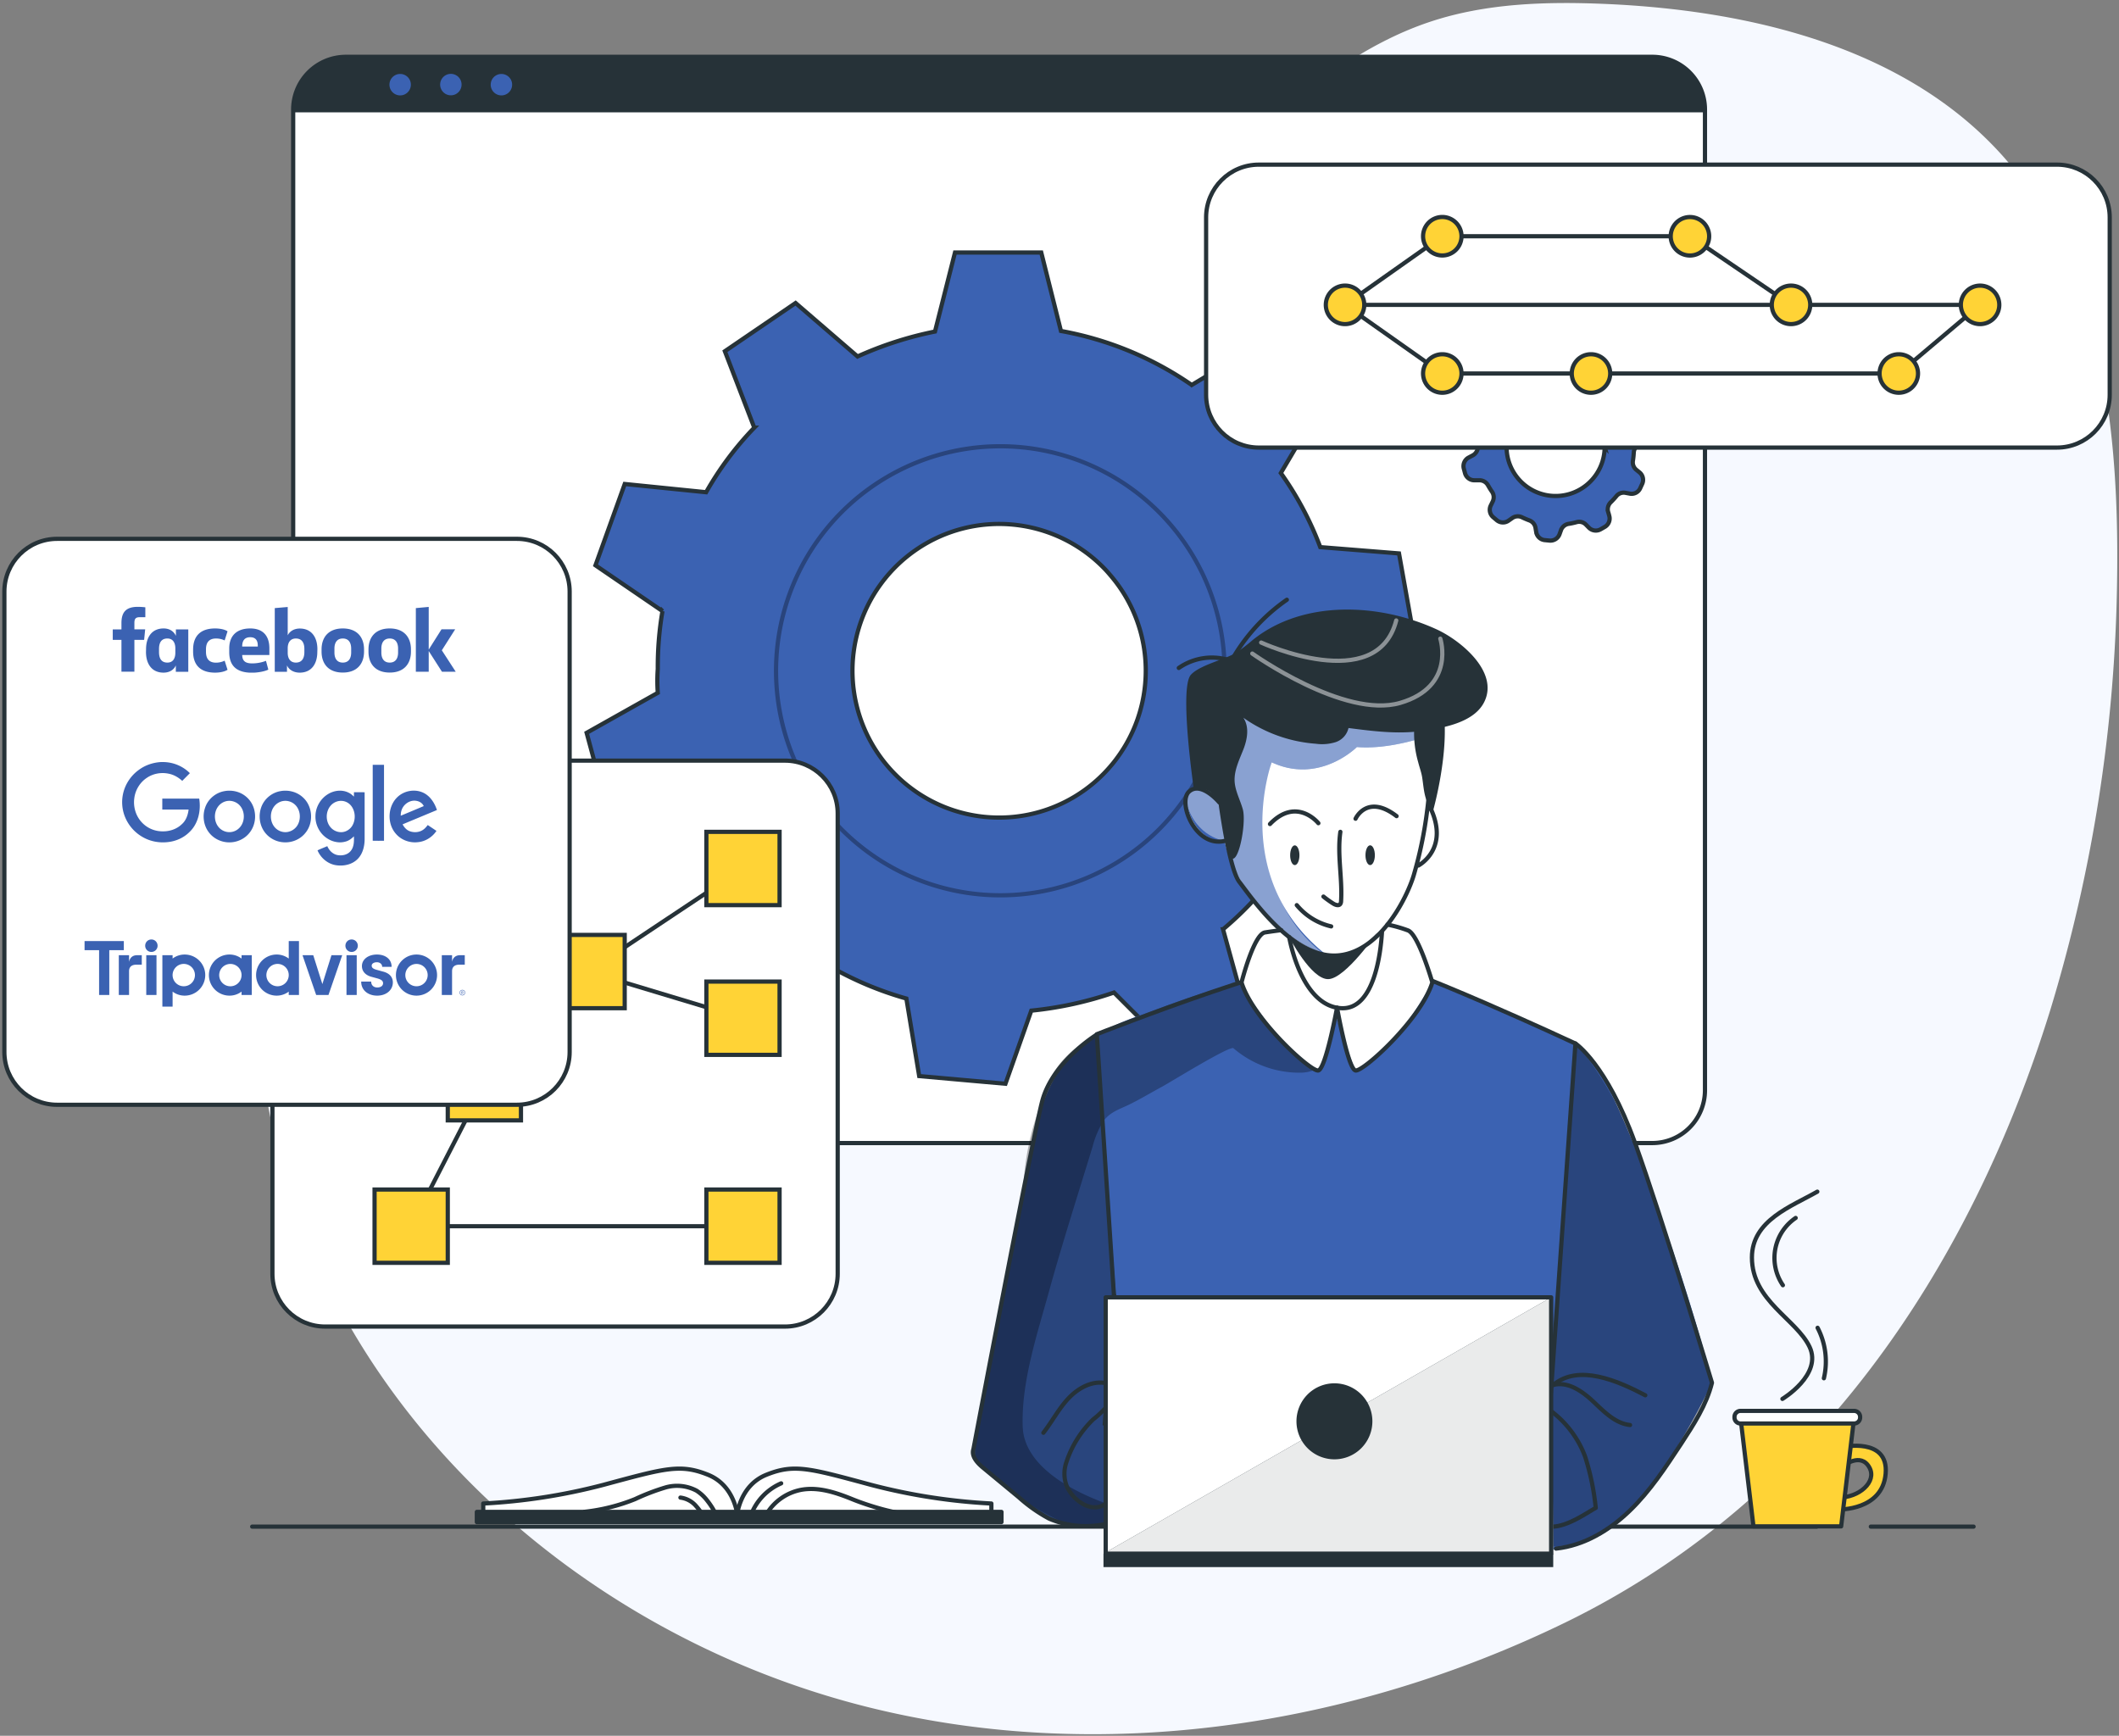<?xml version="1.0" encoding="UTF-8"?> <svg xmlns="http://www.w3.org/2000/svg" width="503" height="412" fill="none"><rect width="100%" height="100%" fill="#808080" stroke="none"/><path d="M486.592 240.054a365.61 365.61 0 0015.949-101.917c.557-35.572-3.346-74.037-26.767-100.7-22.998-26.07-59.903-34.98-94.622-36.5-14.064-.602-28.429-.2-41.779 4.266-26.957 9.022-45.85 32.949-69.762 48.335-46.163 29.7-108.53 26.182-152.908 58.495a127.976 127.976 0 00-29.265 30.314c-32.344 46.391-34.876 110.659-10.183 161.55 24.693 50.892 74.29 87.827 129.174 101.404 54.884 13.577 114.106 4.611 164.964-20.098 59.256-28.795 96.161-83.918 115.199-145.149z" fill="#F6F9FF"></path><path d="M404.719 26.026v232.752a12.552 12.552 0 01-3.665 8.87 12.504 12.504 0 01-8.86 3.669H82.141a12.484 12.484 0 01-8.878-3.658 12.524 12.524 0 01-3.67-8.881V26.026a12.54 12.54 0 013.662-8.865 12.512 12.512 0 018.852-3.673h310.054a12.5 12.5 0 018.881 3.657 12.525 12.525 0 013.677 8.881z" fill="#fff"></path><path d="M318.761 159.217l16.942-7.637-3.614-20.22-18.692-1.496a76.71 76.71 0 00-9.358-17.586l5.845-9.903 3.736-6.353-14.499-14.404-16.228 9.759a79.405 79.405 0 00-31.05-12.818l-4.673-18.624h-20.477l-4.751 18.758a85.907 85.907 0 00-18.38 5.918l-14.711-12.684-16.785 11.444 6.982 18.144a75.965 75.965 0 00-11.432 15.319l-19.317-1.954-6.948 19.305 15.904 10.864a78.468 78.468 0 00-1.115 13.722 40.22 40.22 0 000 5.683l-16.886 9.49 5.353 19.774h19.072a81.095 81.095 0 006.402 11.311 87.073 87.073 0 003.959 5.37l-8.231 17.027 15.759 13.231 15.202-11.4a79.963 79.963 0 0018.38 7.76l3.045 18.401 20.477 1.82 6.134-17.351a86.572 86.572 0 0019.629-4.299l12.993 12.997 17.789-10.273-4.896-17.73a80.191 80.191 0 0013.696-14.805l18.023 3.238 8.677-18.602-14.164-11.433a81.92 81.92 0 002.208-19.763zm-46.786 0a34.873 34.873 0 01-7.895 22.096 34.778 34.778 0 01-43.288 8.652 34.834 34.834 0 01-15.765-17.366 34.888 34.888 0 01-1.19-23.436 34.846 34.846 0 0113.924-18.878 34.776 34.776 0 0143.942 4.212 27.13 27.13 0 011.795 1.954 34.635 34.635 0 018.477 22.543v.223zM389.151 105.468l.848-.391a2.303 2.303 0 001.338-2.524l-.178-1.038a2.3 2.3 0 00-2.108-1.92l-1.026-.079a2.31 2.31 0 01-1.907-1.261c-.279-.592-.569-1.117-.893-1.709a2.298 2.298 0 010-2.3l.525-.893a2.348 2.348 0 00-.368-2.836l-.737-.737a2.23 2.23 0 00-2.844-.346l-.903.536a2.285 2.285 0 01-2.298 0 18.51 18.51 0 00-4.673-1.898 2.295 2.295 0 01-1.65-1.686l-.268-1.116a2.286 2.286 0 00-2.297-1.776h-1.027a2.285 2.285 0 00-2.297 1.764l-.29 1.117a2.321 2.321 0 01-1.617 1.664c-.58.156-1.116.335-1.684.535a2.296 2.296 0 01-2.298-.424l-.926-.793a2.293 2.293 0 00-2.821-.156l-.814.547a2.308 2.308 0 00-.859 2.769l.412 1.117a2.33 2.33 0 01-.356 2.3c-.368.435-.714.893-1.038 1.362a2.228 2.228 0 01-2.13.994l-1.115-.112a2.294 2.294 0 00-2.42 1.53l-.368 1.016a2.3 2.3 0 00.836 2.691l1.06.748a2.298 2.298 0 01.959 2.099 16.305 16.305 0 00-.089 1.809 2.411 2.411 0 01-1.116 1.953l-1.115.592a2.301 2.301 0 00-1.115 2.658l.267 1.004a2.293 2.293 0 002.298 1.72h1.115a2.3 2.3 0 012.008 1.116c.312.548.647 1.117.992 1.597a2.296 2.296 0 01.179 2.3l-.469.972a2.305 2.305 0 00.603 2.802l.791.67a2.295 2.295 0 002.867.1l.814-.569a2.29 2.29 0 012.297-.223c.58.279 1.171.536 1.785.759.378.14.713.379.969.691.257.311.427.686.492 1.084l.167.994a2.282 2.282 0 002.119 1.92l1.049.101a2.308 2.308 0 002.386-1.552l.324-.905a2.317 2.317 0 011.784-1.507 16.526 16.526 0 001.93-.413 2.227 2.227 0 012.23.614l.681.692a2.296 2.296 0 002.81.38l.915-.525a2.3 2.3 0 001.115-2.646l-.256-.904a2.302 2.302 0 01.58-2.3 18.96 18.96 0 001.36-1.474 2.226 2.226 0 012.231-.782l.914.168a2.233 2.233 0 002.532-1.307l.435-.949c.229-.47.289-1.005.171-1.515a2.285 2.285 0 00-.818-1.287l-.691-.558a2.299 2.299 0 01-.848-2.144c.11-.684.181-1.374.212-2.066a2.304 2.304 0 011.327-1.864zm-8.242.603a11.67 11.67 0 01-1.962 6.476 11.646 11.646 0 01-5.226 4.293 11.63 11.63 0 01-12.689-2.527 11.668 11.668 0 01-2.524-12.703 11.65 11.65 0 0110.757-7.196 11.605 11.605 0 018.202 3.385 11.632 11.632 0 013.42 8.193l.022.079z" fill="#3B62B2" stroke="#263238" stroke-miterlimit="10"></path><path d="M404.719 26.026v.637H69.594v-.637a12.54 12.54 0 013.661-8.865 12.512 12.512 0 018.852-3.673h310.054a12.5 12.5 0 018.881 3.657 12.525 12.525 0 013.677 8.881z" fill="#263238"></path><path d="M404.719 26.026v232.752a12.552 12.552 0 01-3.665 8.87 12.504 12.504 0 01-8.86 3.669H82.141a12.497 12.497 0 01-8.874-3.661 12.533 12.533 0 01-3.673-8.878V26.026a12.54 12.54 0 013.661-8.865 12.512 12.512 0 018.852-3.673h310.054a12.5 12.5 0 018.881 3.657 12.525 12.525 0 013.677 8.881v0zM69.594 26.026h335.125" stroke="#263238" stroke-linecap="round" stroke-linejoin="round"></path><path d="M97.531 20.098a2.548 2.548 0 01-1.57 2.352 2.54 2.54 0 01-2.77-.552 2.546 2.546 0 011.797-4.346 2.542 2.542 0 012.543 2.546zM109.566 20.098a2.54 2.54 0 01-4.364 1.753 2.55 2.55 0 01-.513-2.786 2.544 2.544 0 014.156-.766c.468.48.727 1.127.721 1.799zM121.566 20.098a2.55 2.55 0 01-1.57 2.352 2.538 2.538 0 01-2.771-.552 2.55 2.55 0 01-.551-2.775 2.544 2.544 0 014.699 0c.127.31.193.64.193.975z" fill="#3B62B2"></path><path d="M290.681 159.217a53.336 53.336 0 01-8.971 29.608 53.246 53.246 0 01-23.89 19.628 53.179 53.179 0 01-30.757 3.032 53.203 53.203 0 01-27.256-14.585 53.306 53.306 0 01-14.569-27.286 53.348 53.348 0 013.029-30.791 53.277 53.277 0 0119.606-23.916 53.192 53.192 0 0129.575-8.982v0a53.205 53.205 0 0137.524 15.491 53.316 53.316 0 0115.709 37.466v.335z" stroke="#29447C" stroke-miterlimit="10"></path><path d="M488.281 39.079H298.814c-6.911 0-12.513 5.608-12.513 12.527V93.71c0 6.919 5.602 12.528 12.513 12.528h189.467c6.912 0 12.514-5.609 12.514-12.528V51.606c0-6.919-5.602-12.527-12.514-12.527z" fill="#fff" stroke="#263238" stroke-miterlimit="10"></path><path d="M323.84 72.362h146.182M319.277 72.362l23.087-16.29h58.799l23.99 16.29" stroke="#263238" stroke-miterlimit="10"></path><path d="M429.705 72.362a4.565 4.565 0 01-5.455 4.478 4.56 4.56 0 01-3.582-3.594 4.57 4.57 0 011.949-4.686 4.56 4.56 0 017.088 3.802zM342.366 60.639a4.564 4.564 0 004.562-4.567 4.564 4.564 0 00-4.562-4.566 4.564 4.564 0 00-4.561 4.566 4.564 4.564 0 004.561 4.567zM405.713 56.072a4.567 4.567 0 01-5.449 4.49 4.56 4.56 0 01-3.587-3.59 4.574 4.574 0 011.947-4.69 4.558 4.558 0 015.753.572 4.568 4.568 0 011.336 3.218z" fill="#FFD336" stroke="#263238" stroke-miterlimit="10"></path><path d="M319.277 72.362l23.087 16.29h108.363l19.294-16.29" stroke="#263238" stroke-miterlimit="10"></path><path d="M382.225 88.653a4.572 4.572 0 01-2.816 4.219 4.559 4.559 0 01-6.22-3.329 4.574 4.574 0 011.94-4.688 4.558 4.558 0 015.76.569 4.57 4.57 0 011.336 3.228zM346.928 88.653a4.572 4.572 0 01-2.816 4.219 4.559 4.559 0 01-6.22-3.329 4.574 4.574 0 011.94-4.688 4.558 4.558 0 015.76.569 4.57 4.57 0 011.336 3.228zM455.291 88.653a4.564 4.564 0 01-5.451 4.478 4.56 4.56 0 01-3.584-3.588 4.573 4.573 0 011.939-4.688 4.559 4.559 0 015.76.569 4.567 4.567 0 011.336 3.228zM470.023 76.929a4.564 4.564 0 004.561-4.567 4.564 4.564 0 00-4.561-4.566 4.564 4.564 0 00-4.562 4.566 4.564 4.564 0 004.562 4.567zM323.842 72.362a4.568 4.568 0 01-2.819 4.22 4.557 4.557 0 01-4.972-.994 4.566 4.566 0 01-.982-4.98 4.56 4.56 0 018.773 1.755z" fill="#FFD336" stroke="#263238" stroke-miterlimit="10"></path><path d="M186.334 180.543H77.18c-6.911 0-12.514 5.609-12.514 12.528v109.274c0 6.919 5.603 12.528 12.514 12.528h109.154c6.911 0 12.514-5.609 12.514-12.528V193.071c0-6.919-5.603-12.528-12.514-12.528z" fill="#fff" stroke="#263238" stroke-miterlimit="10"></path><path d="M114.978 257.238l-17.376 33.819h78.762M176.366 206.145l-36.761 24.463 36.761 11.076" stroke="#263238" stroke-linecap="round" stroke-linejoin="round"></path><path d="M185.052 197.447h-17.376v17.396h17.376v-17.396zM185.052 232.987h-17.376v17.395h17.376v-17.395zM148.29 221.911h-17.376v17.395h17.376v-17.395zM123.665 248.54h-17.376v17.395h17.376V248.54zM106.29 282.348H88.914v17.396h17.376v-17.396zM185.052 282.348h-17.376v17.396h17.376v-17.396z" fill="#FFD336" stroke="#263238" stroke-miterlimit="10"></path><path d="M122.707 127.899H13.553c-6.911 0-12.514 5.608-12.514 12.527v109.275c0 6.919 5.603 12.528 12.514 12.528h109.154c6.911 0 12.514-5.609 12.514-12.528V140.426c0-6.919-5.603-12.527-12.514-12.527z" fill="#fff" stroke="#263238" stroke-miterlimit="10"></path><path d="M444.09 362.359h24.391M59.86 362.359h371.394" stroke="#263238" stroke-linecap="round" stroke-linejoin="round"></path><path d="M437.401 348.056s4.316-3.539 6.38.324c1.773 3.35-2.476 7.09-7.328 7.09v2.825s10.395.279 11.153-8.486c.759-8.765-10.249-6.342-10.249-6.342l.044 4.589z" fill="#FFD336" stroke="#263238" stroke-linecap="round" stroke-linejoin="round"></path><path d="M437.044 362.303h-20.812l-3.123-26.16h27.058l-3.123 26.16z" fill="#FFD336" stroke="#263238" stroke-linecap="round" stroke-linejoin="round"></path><path d="M440.122 334.892h-26.968c-.788 0-1.427.64-1.427 1.429v.134c0 .79.639 1.43 1.427 1.43h26.968a1.43 1.43 0 001.428-1.43v-.134a1.43 1.43 0 00-1.428-1.429z" fill="#fff" stroke="#263238" stroke-linecap="round" stroke-linejoin="round"></path><path d="M423.102 332.045s9.569-5.75 6.446-12.349c-3.123-6.598-13.685-10.942-13.685-21.214 0-8.843 9.391-12.114 15.525-15.631" stroke="#263238" stroke-linecap="round" stroke-linejoin="round"></path><path d="M426.247 289.092a11.465 11.465 0 00-4.79 11.839 11.478 11.478 0 001.756 4.128M431.453 315.163a17.337 17.337 0 011.495 11.981" stroke="#263238" stroke-linecap="round" stroke-linejoin="round"></path><path d="M175.104 360.193s-.435-7.503-7.048-10.149c-6.614-2.646-10.15-1.552-24.905 2.423a141.013 141.013 0 01-28.44 4.41v3.35l60.393-.034z" fill="#fff" stroke="#263238" stroke-linecap="round" stroke-linejoin="round"></path><path d="M174.891 360.193s.435-7.503 7.048-10.149c6.614-2.646 10.138-1.552 24.905 2.423a140.721 140.721 0 0028.485 4.41v3.35l-60.438-.034z" fill="#fff" stroke="#263238" stroke-linecap="round" stroke-linejoin="round"></path><path d="M237.726 358.864H113.191v2.423h124.535v-2.423z" fill="#263238" stroke="#263238" stroke-linecap="round" stroke-linejoin="round"></path><path d="M178.102 360.059a13.251 13.251 0 012.814-4.768 13.252 13.252 0 014.513-3.204M181.871 359.523a12.274 12.274 0 018.287-5.895c4.115-.76 8.309.658 12.19 2.233 3.881 1.574 10.673 3.662 14.822 3.662M138.746 358.842a44.932 44.932 0 0012.012-3.015 52.424 52.424 0 017.16-2.746 9.88 9.88 0 017.428.748 10.158 10.158 0 012.554 2.378 17.862 17.862 0 012.42 4.075" stroke="#263238" stroke-linecap="round" stroke-linejoin="round"></path><path d="M161.52 355.47a5.894 5.894 0 013.546 1.82 17.92 17.92 0 012.353 3.283" stroke="#263238" stroke-linecap="round" stroke-linejoin="round"></path><path d="M269.458 358.987a36.891 36.891 0 01-14.499 3.35c-7.718 0-23.421-15.967-23.421-15.967s-.569-1.719.658-8.15c1.227-6.432 12.759-65.44 12.759-65.44s1.361-13.734 9.157-22.164c7.796-8.429 23.097-11.433 23.097-11.433s33.839-14.749 52.821-10.194c18.96 7.537 39.671 15.196 46.586 21.136 6.915 5.94 23.912 53.594 29.801 78.068 0 0-12.971 27.59-25.072 35.338-12.101 7.749-41.266 5.226-41.266 5.226l-70.621-9.77z" fill="#3B62B2"></path><path opacity=".3" d="M265.162 311.032l-4.897-65.038a21.342 21.342 0 00-12.814 15.174c-2.532 11.634-17.845 83.237-15.949 85.225 1.896 1.987 11.878 10.551 11.878 10.551s10.763 9.211 21.782 3.707c11.019-5.505 0-49.619 0-49.619z" fill="#000"></path><path opacity=".3" d="M313.747 252.023c-.569 1.943-3.011 2.568-5.041 2.591a24.013 24.013 0 01-15.916-5.806c-.803-.704-15.157 8.173-16.807 9.055-2.61 1.407-5.164 2.947-7.807 4.254-2.476 1.217-4.818 1.82-6.436 4.276a22.085 22.085 0 00-2.397 5.806c-3.48 11.411-7.15 22.788-10.317 34.278-2.744 9.948-6.435 20.957-6.279 31.396.002.747.054 1.494.156 2.233 2.231 13.343 26.566 18.881 26.566 18.881s-8.61 5.281-14.498 3.35c-5.889-1.932-19.652-9.815-23.991-17.184l11.945-62.526s-.145-30.146 21.559-39.078c21.704-8.932 30.225-10.306 30.225-10.306l19.038 18.78zM393.836 350.379s9.48-10.485 12.547-22.164c0 0-14.499-47.943-18.269-56.943-3.769-8.999-9.87-19.215-14.142-23.592l-6.937 98.679-1.461 20.768s7.807.323 13.217-2.233c5.409-2.557 15.045-14.515 15.045-14.515z" fill="#000"></path><path d="M365.573 367.16l8.398-119.469s-40.664-18.981-51.304-20.79c-10.64-1.808-62.312 18.58-62.312 18.58l7.518 114.578" stroke="#263238" stroke-linecap="round" stroke-linejoin="round"></path><path d="M292.277 168.596l-4.171 20.042s-5.353-3.785-6.491.491c-1.137 4.277 2.342 10.161 9.068 10.484 0 0 1.829 9.078 7.807 15.241a111.235 111.235 0 008.922 8.53s2.353 15.219 10.038 15.799c7.684.581 9.179-6.342 10.729-15.966 0 0 6.636-11.523 8.577-17.753 0 0 8.141-5.683 2.71-13.979 0 0 2.688-19.841-1.985-23.19-4.674-3.35-37.051-1.642-45.204.301z" fill="#fff"></path><path d="M317.07 240.769s-2.576 12.996-4.182 13.32c-1.606.324-7.964-5.75-13.518-13.32s-4.695-7.581-4.695-7.581 2.576-9.938 4.695-11.389c2.119-1.452 9.759-1.273 9.759-1.273l16.73-.636s5.576-.793 9.022 1.429c3.447 2.222 5.12 11.869 5.12 11.869s-10.038 18.523-18.224 20.901a121.897 121.897 0 01-4.707-13.32z" fill="#fff"></path><path d="M262.23 338.353l2.22-31.173" stroke="#263238" stroke-miterlimit="10"></path><path d="M339.999 174.335s-9.503 3.685-17.901 2.981c0 0-8.866 8.933-20.22 3.629 0 0-10.239 27.757 13.239 45.912a40.142 40.142 0 01-15.499-10.68 40.202 40.202 0 01-8.938-16.575s-6.692 1.039-9.067-8.932c0 0-1.93-3.852 6.87-3.874l-.379-19.316 22.607 4.544 16.228-2.378 13.06 4.689z" fill="#3B62B2"></path><path opacity=".4" d="M339.998 174.335s-9.502 3.685-17.9 2.981c0 0-8.867 8.932-20.221 3.629 0 0-8.275 29.722 12.269 45.409 0 0-18.637-6.464-23.477-26.796 0 0-6.625-.704-9.068-8.933 0 0-1.929-3.852 6.87-3.874l-.379-19.316 22.607 4.544 16.228-2.378 13.071 4.734z" fill="#fff"></path><path d="M314.156 212.811a24.35 24.35 0 002.309 1.652c.524.335 1.316.603 1.684.112a1.24 1.24 0 00.19-.67c.334-5.482-.948-11.02-.168-16.458M321.777 194.332s2.722-6.007 9.737-.614M312.952 195.393s-5.13-6.387-11.487.201M306.027 222.424s2.733 16.38 12.369 16.882c7.807.402 9.346-13.142 9.647-17.987M289.421 190.458s-4.249-5.08-7.127-2.602c-2.877 2.479 1.439 13.399 8.387 11.746M307.824 214.843a15.014 15.014 0 008.164 5.047" stroke="#263238" stroke-linecap="round" stroke-linejoin="round"></path><path d="M307.354 205.341c.61 0 1.104-1.05 1.104-2.345 0-1.295-.494-2.344-1.104-2.344-.61 0-1.104 1.049-1.104 2.344s.494 2.345 1.104 2.345zM326.359 202.997c0 1.295-.501 2.344-1.115 2.344-.613 0-1.115-1.049-1.115-2.344 0-1.296.491-2.356 1.115-2.356.625 0 1.115 1.06 1.115 2.356z" fill="#263238"></path><path d="M317.381 239.172s-2.677 14.593-4.461 14.917c-1.785.324-15.514-12.137-18.213-20.901 0 0 2.9-11.456 5.577-11.869 1.26-.201 2.71-.391 3.858-.536M317.383 239.172s2.587 14.593 4.394 14.917c1.807.324 15.525-12.137 18.224-20.901 0 0-3.279-11.378-5.766-12.338a30.661 30.661 0 00-4.885-1.385" stroke="#263238" stroke-linecap="round" stroke-linejoin="round"></path><path d="M291.996 203.276c1.763 3.059 3.948-7.716 3.023-11.166-.625-2.233-1.84-4.399-1.952-6.699-.112-2.613 1.115-5.058 2.074-7.503.96-2.445 1.462-5.359 0-7.548a34.078 34.078 0 0017.198 6.175c1.578.222 3.185.092 4.707-.38a4.618 4.618 0 003.056-3.35c5.799.737 11.543 1.497 17.321.704 4.851-.659 12.39-1.887 14.878-6.844 3.647-7.236-5.744-14.75-11.287-17.284-13.384-6.13-31.474-7.168-43.564 2.456a44.13 44.13 0 01-3.892 3.015c-2.666 1.674-8.733 2.97-10.863 5.303-2.855 3.138.725 27.366.725 27.366s4.662-2.166 6.58 5.058c1.338 4.868.212 7.615 1.996 10.697z" fill="#263238"></path><path d="M335.852 171.946c-.078.3-.131.606-.156.915a25.105 25.105 0 00.97 8.14c.301 1.183.736 2.333.926 3.539.446 2.87.446 5.639 2.565 7.972 0 0 4.06-14.213 2.42-24.374-.19-1.116-.558-4.131-2.353-3.584-1.316.402-2.231 2.658-2.811 3.752a18.818 18.818 0 00-1.561 3.64z" fill="#263238"></path><path d="M279.816 158.547a13.79 13.79 0 016.028-2.341 13.763 13.763 0 016.43.667 43.646 43.646 0 0113.194-14.515" stroke="#263238" stroke-linecap="round" stroke-linejoin="round"></path><path opacity=".47" d="M297.262 155.131s21.86 15.564 35.098 11.712c13.239-3.852 9.536-15.252 9.536-15.252M299.371 152.518s27.448 12.628 32.065-5.248" stroke="#fff" stroke-linecap="round" stroke-linejoin="round"></path><path d="M306.027 222.424s5.22 10.149 9.313 9.982c4.093-.168 11.599-11.087 11.599-11.087s-4.048 5.225-10.194 5.761c-4.048.357-10.718-4.656-10.718-4.656z" fill="#263238"></path><path d="M262.464 334.155a23.13 23.13 0 01-2.977 2.758 25.005 25.005 0 00-6.346 10.138 8.283 8.283 0 000 5.494c1.349 3.349 5.632 6.699 9.056 4.555M262.197 328.26c-3.268-.513-6.48 1.385-8.711 3.808-2.23 2.422-3.78 5.415-5.81 8.016" stroke="#263238" stroke-linecap="round" stroke-linejoin="round"></path><path d="M261.94 361.834c-4.35.847-8.854.365-12.926-1.384a36.58 36.58 0 01-7.161-5.047l-8.476-7.012c-1.361-1.116-2.866-2.735-2.309-4.41 0 0 14.165-74.73 16.384-82.813 2.577-9.323 12.949-15.632 12.949-15.632M368.219 334.959a24.02 24.02 0 018.041 10.752 59.471 59.471 0 012.532 12.204c-2.231 1.228-6.692 4.466-10.573 4.466M368.695 328.74c3.435-.915 6.837 1.429 9.436 3.863 2.598 2.435 5.264 5.259 8.799 5.639" stroke="#263238" stroke-linecap="round" stroke-linejoin="round"></path><path d="M369.355 367.573c6.692-.703 12.715-4.354 17.533-9.01 4.818-4.656 8.521-10.306 12.19-15.9 2.978-4.533 6.001-9.189 7.305-14.448 0 0-11.744-38.866-18.268-56.943-6.804-18.791-14.142-23.592-14.142-23.592M368.695 328.74c6.056-5.091 15.347-.971 21.86 2.445" stroke="#263238" stroke-linecap="round" stroke-linejoin="round"></path><path d="M368.206 307.939H262.465v60.84h105.741v-60.84z" fill="#fff"></path><path d="M368.698 368.779H261.941v3.182h106.757v-3.182zM261.941 368.779l106.277-60.84.48 60.84H261.941z" fill="#263238"></path><path opacity=".9" d="M261.941 368.779l106.277-60.84.48 60.84H261.941z" fill="#fff"></path><path d="M323.132 343.743a9.029 9.029 0 000-12.758 9.004 9.004 0 00-12.744 0 9.029 9.029 0 000 12.758 9.003 9.003 0 0012.744 0z" fill="#263238"></path><path d="M368.206 307.939H262.465v60.84h105.741v-60.84zM288.93 184.295s2.32 21.214 5.264 25.043c2.944 3.83 12.402 17.686 22.707 17.474 10.306-.212 17.031-13.476 18.715-19.16a98.584 98.584 0 003.781-22.096M336.688 205.442s7.639-3.953 2.71-13.979" stroke="#263238" stroke-linecap="round" stroke-linejoin="round"></path><g clip-path="url(#clip0)" fill="#3B62B2"><path d="M38.2 180.881h.664c2.307.05 4.576.985 6.206 2.639-.602.618-1.216 1.212-1.806 1.831-.915-.834-2.018-1.478-3.222-1.705-1.78-.379-3.698-.038-5.19.985-1.63 1.073-2.734 2.891-2.972 4.836-.263 1.919.276 3.94 1.517 5.429a6.69 6.69 0 004.89 2.425c1.755.101 3.586-.442 4.865-1.68 1.003-.871 1.466-2.197 1.617-3.485-2.081 0-4.163.013-6.244 0v-2.601h8.764c.451 2.791-.2 5.935-2.307 7.93-1.404 1.414-3.347 2.248-5.328 2.412-1.919.189-3.9-.177-5.605-1.111a9.698 9.698 0 01-4.476-5.14 9.37 9.37 0 01-.063-6.3 9.603 9.603 0 013.448-4.609c1.517-1.124 3.36-1.743 5.241-1.856zM88.473 181.537h2.683v18.031c-.89 0-1.793.013-2.683-.013.012-5.997 0-12.008 0-18.018zM53.257 187.787c1.655-.316 3.448.038 4.814 1.035a5.936 5.936 0 012.37 3.789c.338 1.755-.088 3.674-1.216 5.063-1.216 1.553-3.21 2.386-5.153 2.26-1.78-.101-3.51-.997-4.564-2.462-1.191-1.616-1.48-3.839-.828-5.733.652-2.033 2.495-3.586 4.577-3.952zm.376 2.399a3.367 3.367 0 00-1.755 1.124c-1.217 1.465-1.141 3.851.2 5.215.765.783 1.918 1.149 2.984.934.99-.177 1.856-.846 2.332-1.73.828-1.502.59-3.573-.677-4.747-.815-.758-2.006-1.074-3.084-.796zM66.55 187.787c1.893-.366 3.962.164 5.378 1.503 2.307 2.083 2.558 5.985.59 8.384-1.191 1.515-3.122 2.349-5.028 2.26-1.818-.05-3.61-.959-4.69-2.462-1.215-1.654-1.479-3.927-.789-5.859.69-1.97 2.495-3.472 4.539-3.826zm.376 2.399a3.427 3.427 0 00-1.755 1.111c-1.204 1.44-1.154 3.788.137 5.165.765.821 1.956 1.225 3.06.997a3.44 3.44 0 002.332-1.73c.815-1.515.576-3.586-.703-4.76a3.345 3.345 0 00-3.071-.783zM77.818 188.519c1.441-.909 3.36-1.161 4.914-.378.49.214.89.58 1.28.947.012-.341 0-.695.012-1.048.84.012 1.68 0 2.532.012v11.137c-.012 1.68-.438 3.46-1.642 4.685-1.317 1.351-3.335 1.767-5.153 1.49-1.943-.291-3.636-1.718-4.388-3.523.752-.366 1.542-.657 2.32-.998.438 1.036 1.328 1.92 2.444 2.122 1.116.202 2.407-.076 3.135-1.011.777-.959.777-2.272.74-3.447-.578.568-1.242 1.074-2.044 1.263-1.743.492-3.661-.114-5.003-1.301-1.354-1.187-2.157-3.017-2.081-4.836.037-2.058 1.19-4.04 2.934-5.114zm2.595 1.617a3.29 3.29 0 00-1.968 1.149c-1.18 1.414-1.18 3.674.012 5.063.677.821 1.768 1.275 2.821 1.162.99-.101 1.906-.733 2.395-1.604.827-1.477.69-3.485-.427-4.773a3.072 3.072 0 00-2.833-.997zM94.377 189.163c1.505-1.414 3.825-1.894 5.755-1.149 1.831.695 2.997 2.45 3.586 4.256-2.721 1.136-5.429 2.26-8.15 3.396.377.72.954 1.377 1.73 1.642 1.092.391 2.395.252 3.311-.48.363-.278.652-.644.928-.998.689.468 1.379.922 2.068 1.389-.978 1.478-2.62 2.513-4.388 2.677-1.956.24-4.037-.517-5.303-2.058-2.082-2.424-1.881-6.49.463-8.675zm1.342 2.336c-.426.619-.602 1.377-.59 2.122 1.819-.758 3.637-1.515 5.455-2.286-.301-.707-1.028-1.136-1.768-1.25-1.191-.214-2.432.43-3.097 1.414z"></path></g><g clip-path="url(#clip1)" fill="#3B62B2"><path d="M33.143 146.5c-.955 0-1.241.417-1.241 1.345v1.534h2.559l-.249 2.499h-2.31v7.555h-3.074v-7.555h-2.062v-2.481h2.062v-1.495c0-2.538 1.03-3.863 3.876-3.863.592 0 1.203.038 1.795.113v2.348M34.671 154.092c0-2.802 1.337-4.923 4.163-4.923 1.527 0 2.463.776 2.921 1.761v-1.534h2.94v10.055h-2.959v-1.515c-.42.966-1.394 1.723-2.921 1.723-2.807 0-4.163-2.102-4.163-4.923l.02-.644zm3.075.682c0 1.496.553 2.499 1.985 2.499 1.26 0 1.89-.909 1.89-2.348v-1.022c0-1.439-.649-2.348-1.89-2.348-1.432 0-1.985.984-1.985 2.499v.72zM51.072 149.169c1.183 0 2.33.246 2.94.682l-.687 2.158a4.733 4.733 0 00-2.043-.454c-1.661 0-2.387.946-2.387 2.575v.587c0 1.628.725 2.575 2.387 2.575a4.75 4.75 0 002.043-.473l.687 2.158c-.61.417-1.737.682-2.94.682-3.61 0-5.232-1.912-5.232-4.999v-.473c0-3.087 1.623-5.018 5.232-5.018zM54.414 154.793v-.89c0-2.86 1.642-4.734 4.984-4.734 3.15 0 4.544 1.893 4.544 4.696v1.609h-6.454c.057 1.383.688 1.989 2.387 1.989a9.247 9.247 0 003.265-.606l.554 2.083c-.802.416-2.463.738-3.934.738-3.895-.019-5.346-1.931-5.346-4.885zm3.074-1.326h3.704v-.246c0-1.098-.439-1.969-1.794-1.969-1.375 0-1.91.871-1.91 2.215zM75.323 154.736c0 2.802-1.355 4.923-4.181 4.923-1.528 0-2.597-.757-3.017-1.723v1.515h-2.902V144.34l3.074-.265v6.722c.439-.89 1.432-1.609 2.864-1.609 2.807 0 4.181 2.101 4.181 4.923l-.019.625zm-3.074-.701c0-1.42-.553-2.48-2.024-2.48-1.26 0-1.928.89-1.928 2.329v1.06c0 1.439.687 2.329 1.928 2.329 1.47 0 2.024-1.06 2.024-2.48v-.758zM76.332 154.66v-.511c0-2.897 1.661-4.98 5.04-4.98 3.38 0 5.042 2.083 5.042 4.98v.511c0 2.897-1.662 4.98-5.041 4.98-3.38 0-5.041-2.064-5.041-4.98zm7.027-.719c0-1.326-.554-2.386-1.986-2.386s-1.986 1.06-1.986 2.386v.946c0 1.326.554 2.386 1.986 2.386s1.986-1.06 1.986-2.386v-.946zM87.469 154.66v-.511c0-2.897 1.66-4.98 5.04-4.98s5.041 2.083 5.041 4.98v.511c0 2.897-1.66 4.98-5.04 4.98s-5.041-2.064-5.041-4.98zm7.026-.719c0-1.326-.553-2.386-1.985-2.386-1.433 0-1.986 1.06-1.986 2.386v.946c0 1.326.553 2.386 1.986 2.386 1.432 0 1.985-1.06 1.985-2.386v-.946zM101.766 154.187l3.036-4.81h3.246l-3.17 4.98 3.304 5.094h-3.266l-3.15-4.923v4.923h-3.055V144.34l3.055-.284"></path></g><g clip-path="url(#clip2)"><path d="M109.757 234.952a.659.659 0 00-.644.784.655.655 0 00.895.478.65.65 0 00.405-.606.654.654 0 00-.656-.656zm0 1.209a.549.549 0 01-.511-.341.55.55 0 01.403-.754.557.557 0 01.568.235.551.551 0 01-.46.86zm.213-.664c0-.12-.086-.19-.209-.19h-.212v.597h.104v-.217h.112l.108.217h.111l-.12-.238a.171.171 0 00.106-.169zm-.214.099h-.102v-.198h.102c.069 0 .111.035.111.099s-.042.099-.111.099zm-79.12-7.281v-1.586h-2.434v9.438h2.434v-5.659c0-1.026.661-1.527 1.686-1.527h1.332v-2.251h-1.139c-.89-.001-1.665.463-1.878 1.585zm5.298-5.32c-.832 0-1.47.658-1.47 1.489a1.465 1.465 0 00.907 1.359 1.489 1.489 0 001.127 0 1.483 1.483 0 00.796-.796c.074-.178.112-.369.112-.563.001-.831-.638-1.489-1.47-1.489h-.002zm-1.215 13.172h2.429v-9.438H34.72l-.002 9.438zm14.001-4.719a4.88 4.88 0 01-4.883 4.878 4.71 4.71 0 01-2.866-.958v3.568h-2.428v-12.207h2.428v.798a4.702 4.702 0 012.867-.958 4.882 4.882 0 014.884 4.879h-.002zm-2.444 0a2.651 2.651 0 00-4.53-1.874 2.65 2.65 0 00-.575 2.888 2.651 2.651 0 002.452 1.636 2.66 2.66 0 001.877-.776 2.645 2.645 0 00.777-1.874h-.002zm44.669-.828l-1.417-.389c-.933-.242-1.295-.527-1.295-1.02 0-.48.51-.815 1.242-.815.696 0 1.241.455 1.241 1.037v.053h2.24v-.053c0-1.713-1.4-2.864-3.48-2.864-2.063 0-3.56 1.15-3.56 2.734 0 1.233.82 2.162 2.246 2.548l1.357.369c1.03.285 1.415.602 1.415 1.169 0 .598-.555 1-1.379 1-.86 0-1.438-.543-1.438-1.351v-.053H85.74v.053c0 1.936 1.56 3.288 3.795 3.288 2.153 0 3.716-1.319 3.716-3.14 0-.891-.401-2.059-2.305-2.566h-.001zm-33.606-3.891h2.429v9.438h-2.429v-.799a4.708 4.708 0 01-2.867.957 4.88 4.88 0 01-4.884-4.878 4.881 4.881 0 014.884-4.879 4.703 4.703 0 012.867.958v-.797zm0 4.719A2.648 2.648 0 0055.701 229a2.654 2.654 0 00-3.617 1.931 2.651 2.651 0 004.479 2.391 2.643 2.643 0 00.777-1.875l-.001.001zm11.202-8.079h2.429v12.798h-2.43v-.799a4.708 4.708 0 01-2.866.957 4.88 4.88 0 01-4.884-4.878 4.881 4.881 0 014.884-4.879 4.702 4.702 0 012.867.958v-4.157zm0 8.079a2.651 2.651 0 00-4.53-1.874 2.648 2.648 0 001.877 4.524 2.651 2.651 0 002.653-2.65zm13.709 4.719h2.429v-9.438h-2.43v9.438zm1.215-13.172c-.833 0-1.471.658-1.471 1.489a1.47 1.47 0 002.943 0c0-.831-.64-1.489-1.472-1.489zm20.286 8.453a4.881 4.881 0 01-4.884 4.878 4.88 4.88 0 01-4.883-4.878 4.882 4.882 0 014.883-4.879 4.881 4.881 0 014.883 4.879h.001zm-2.231 0a2.647 2.647 0 00-1.637-2.449 2.658 2.658 0 00-3.617 1.932 2.646 2.646 0 001.127 2.72 2.65 2.65 0 002.49.245 2.65 2.65 0 001.637-2.448zm-72.125-8.079h-9.32v2.165h3.449v10.632h2.42v-10.632h3.45l.001-2.165zm47.129 10.214l-2.163-6.854h-2.552l3.242 9.438h2.923l3.26-9.438h-2.551l-2.16 6.854zm30.788-5.268v-1.586h-2.437v9.438h2.436v-5.659c0-1.025.658-1.528 1.684-1.528h1.332v-2.251h-1.138c-.891 0-1.666.464-1.879 1.586h.002z" fill="#3B62B2"></path></g><defs><clipPath id="clip0"><path fill="#fff" transform="translate(28.996 180.878)" d="M0 0h74.725v24.564H0z"></path></clipPath><clipPath id="clip1"><path fill="#fff" transform="translate(26.766 144.032)" d="M0 0h81.417v15.631H0z"></path></clipPath><clipPath id="clip2"><path fill="#fff" transform="translate(20.074 222.19)" d="M0 0h90.339v16.748H0z"></path></clipPath></defs></svg> 